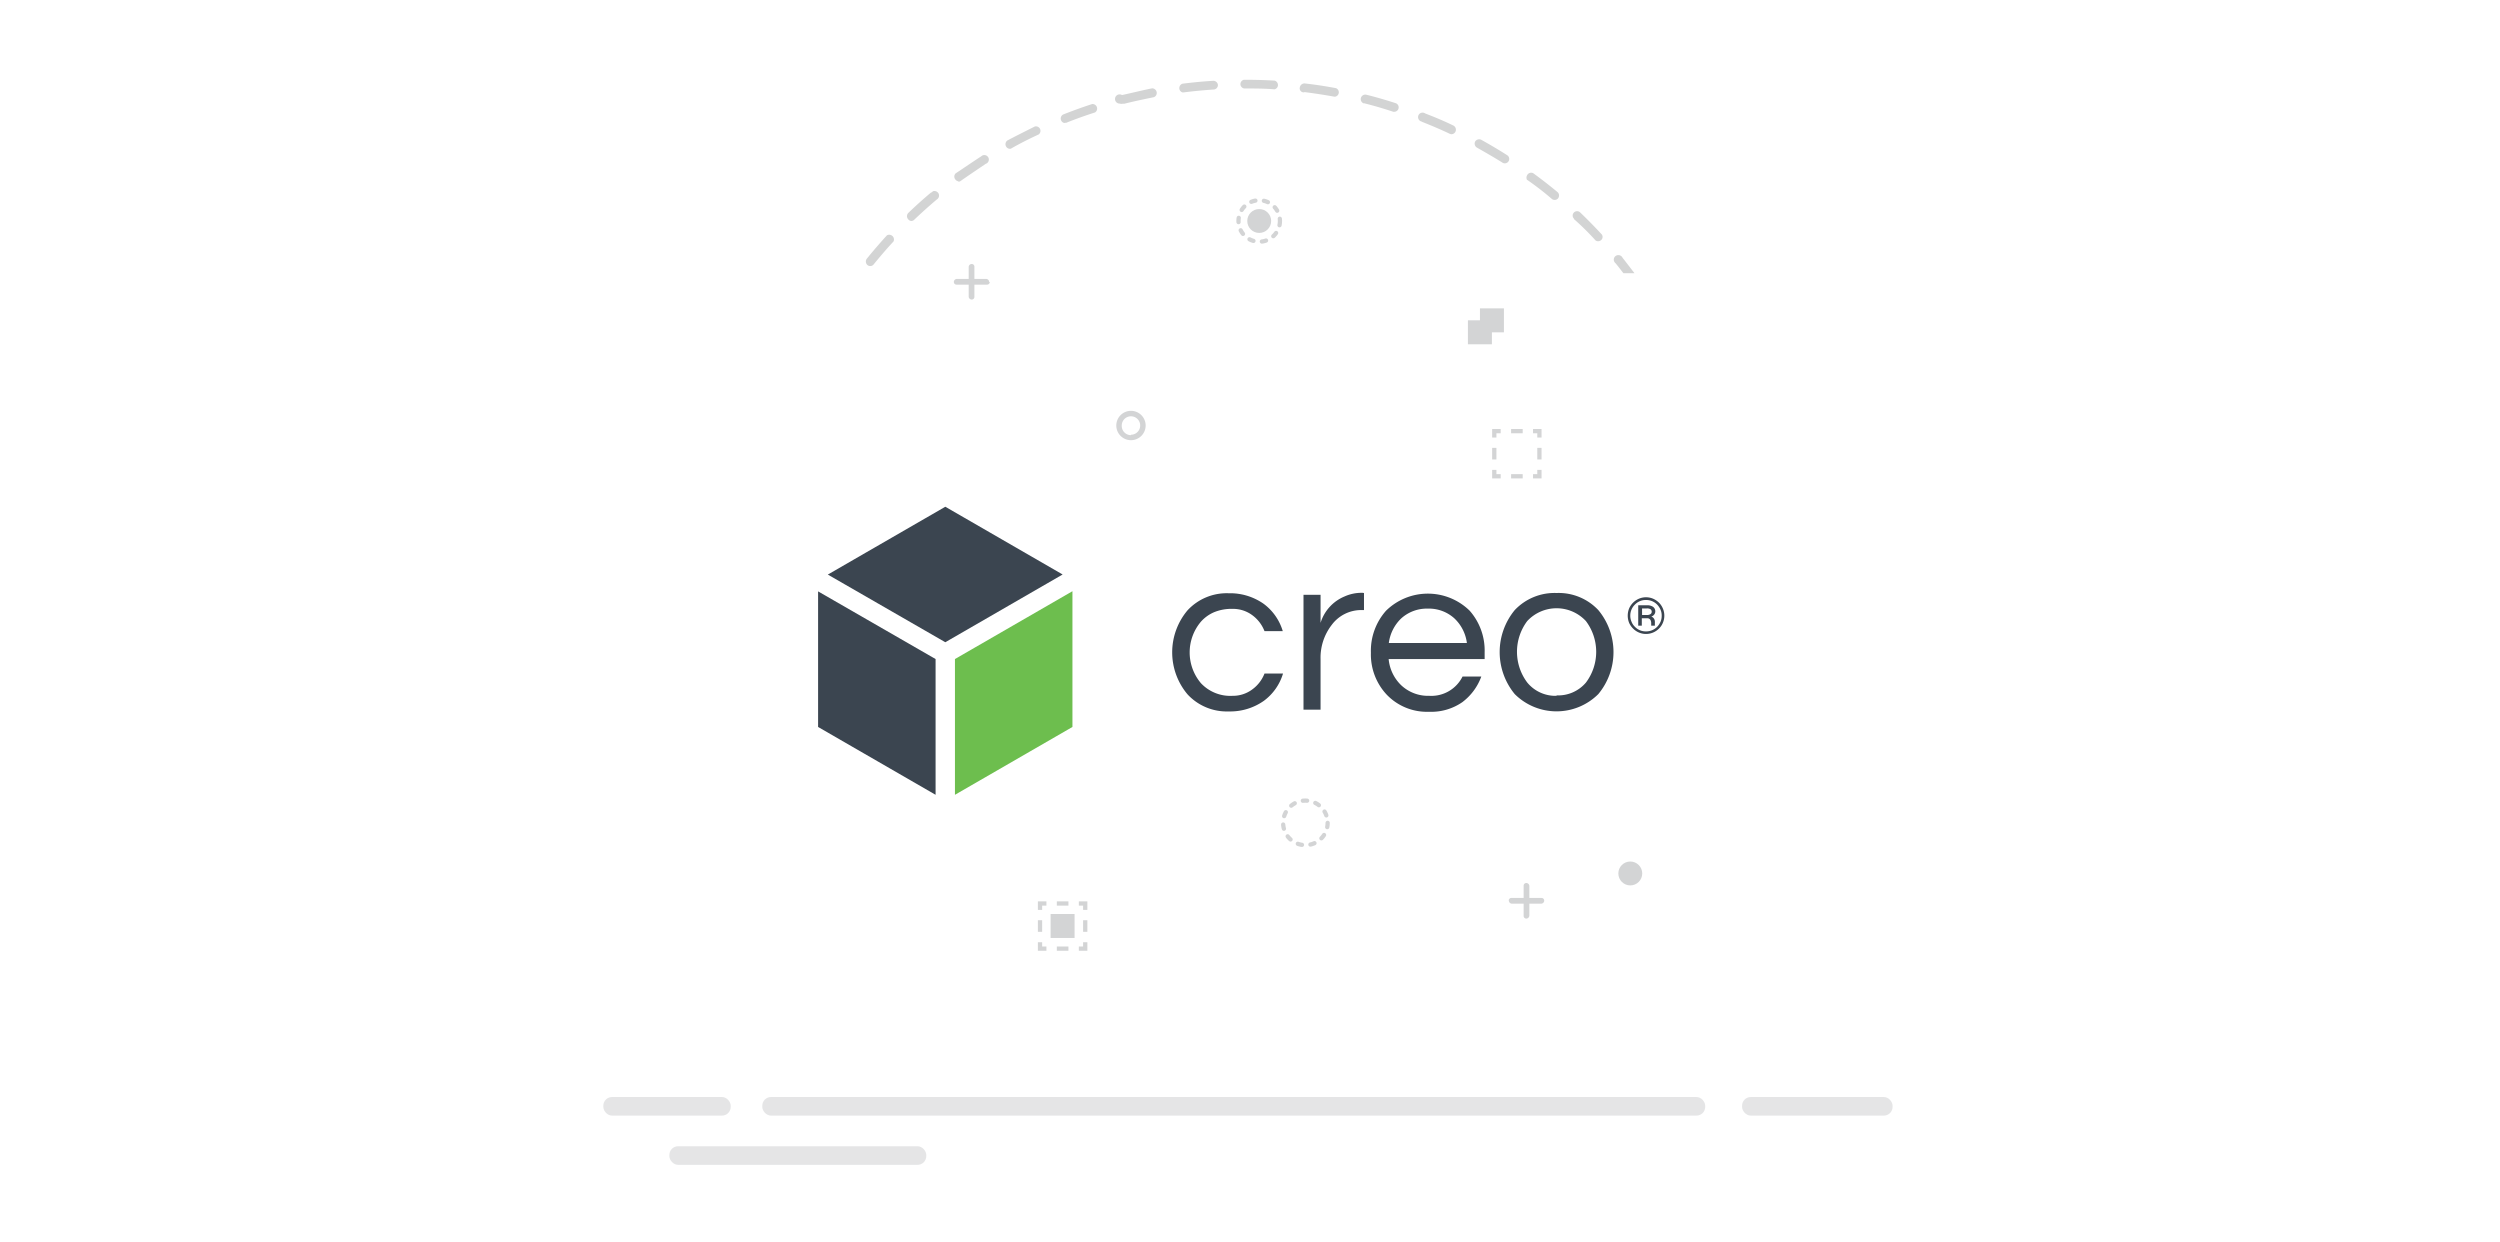 <svg id="b3e07e72-fcfb-43a4-842a-511ebb172105" data-name="Layer 1" xmlns="http://www.w3.org/2000/svg" viewBox="0 0 293 145.52"><defs><style>.b6690651-fd10-4d9b-b150-1dae1025ce6c{fill:#d3d4d5;}.a455bbbc-59e6-42de-88e8-a8d38df43fcd{opacity:0.5;}.a40761e6-6b62-4842-8a99-ef394579f770{fill:#cbccce;}.b9cb34f4-ad87-49cc-ad45-caf9140e4f04{fill:#d3d4d4;}.aaf6addb-7b96-4afe-b932-56fdeb594807,.af499ef6-67ea-4cb2-899b-282abea523b1,.bcd3793d-d6e9-4c0c-abd4-92a40312ac34,.f1f42ac1-842b-4008-b81c-70fe8fc63ca0{fill:none;}.be2f2abf-3816-4e23-ab6b-7c4eba7383ae{fill:#3b4550;}.b1bba6d7-5299-4f01-b4c2-7fdd37b13b48{fill:#6dbe4e;}.af499ef6-67ea-4cb2-899b-282abea523b1,.bcd3793d-d6e9-4c0c-abd4-92a40312ac34,.f1f42ac1-842b-4008-b81c-70fe8fc63ca0{stroke:#d3d4d5;stroke-width:0.5px;}.bcd3793d-d6e9-4c0c-abd4-92a40312ac34,.f1f42ac1-842b-4008-b81c-70fe8fc63ca0{stroke-linecap:square;stroke-miterlimit:10;}.f1f42ac1-842b-4008-b81c-70fe8fc63ca0{stroke-dasharray:0.86 1.72;}.af499ef6-67ea-4cb2-899b-282abea523b1{stroke-linecap:round;stroke-linejoin:round;stroke-dasharray:0.5 1;}</style></defs><title>creoicons</title><path class="b6690651-fd10-4d9b-b150-1dae1025ce6c" d="M113.89,30.94h0a.31.31,0,0,1,.31.31h0V34.8a.31.31,0,0,1-.31.31h0a.36.36,0,0,1-.36-.36V31.32a.36.36,0,0,1,.34-.38Z"/><path class="b6690651-fd10-4d9b-b150-1dae1025ce6c" d="M116,33.05h0a.31.31,0,0,1-.31.31H112.1a.31.31,0,0,1-.31-.31h0a.36.36,0,0,1,.36-.36h3.42a.36.36,0,0,1,.36.36Z"/><path class="b6690651-fd10-4d9b-b150-1dae1025ce6c" d="M132.55,48.15a1.72,1.72,0,1,1-1.72,1.71A1.72,1.72,0,0,1,132.55,48.15Zm0,2.8a1.08,1.08,0,1,0-1.08-1.09h0A1.08,1.08,0,0,0,132.55,51Z"/><path class="b6690651-fd10-4d9b-b150-1dae1025ce6c" d="M178.88,107.66h0a.31.31,0,0,1-.31-.31h0V103.8a.31.31,0,0,1,.31-.31h0a.36.36,0,0,1,.36.36v3.43a.37.37,0,0,1-.34.38Z"/><path class="b6690651-fd10-4d9b-b150-1dae1025ce6c" d="M176.82,105.55h0a.31.31,0,0,1,.31-.31h3.54a.31.31,0,0,1,.31.31h0a.36.36,0,0,1-.36.36H177.2a.36.36,0,0,1-.36-.36Z"/><g class="a455bbbc-59e6-42de-88e8-a8d38df43fcd"><rect class="a40761e6-6b62-4842-8a99-ef394579f770" x="89.34" y="128.57" width="110.51" height="2.18" rx="1.02"/></g><g class="a455bbbc-59e6-42de-88e8-a8d38df43fcd"><rect class="a40761e6-6b62-4842-8a99-ef394579f770" x="204.17" y="128.57" width="17.64" height="2.18" rx="1.02"/></g><g class="a455bbbc-59e6-42de-88e8-a8d38df43fcd"><rect class="a40761e6-6b62-4842-8a99-ef394579f770" x="78.45" y="134.34" width="30.11" height="2.18" rx="1.02"/></g><g class="a455bbbc-59e6-42de-88e8-a8d38df43fcd"><rect class="a40761e6-6b62-4842-8a99-ef394579f770" x="70.71" y="128.57" width="14.93" height="2.18" rx="1.02"/></g><path class="b9cb34f4-ad87-49cc-ad45-caf9140e4f04" d="M138.66,10.83h.06c1.17-.15,2.36-.26,3.54-.34a.52.52,0,0,0,.48-.54.54.54,0,0,0-.54-.48c-1.2.07-2.41.19-3.62.34a.55.55,0,0,0-.34.68.51.51,0,0,0,.41.35Z"/><path class="b9cb34f4-ad87-49cc-ad45-caf9140e4f04" d="M131.63,12.16h.13c1.15-.29,2.31-.53,3.47-.77a.53.53,0,0,0,.3-.7.56.56,0,0,0-.49-.34h0c-1.19.24-2.38.54-3.54.79a.54.54,0,1,0-.25,1,.51.51,0,0,0,.38,0Z"/><path class="b9cb34f4-ad87-49cc-ad45-caf9140e4f04" d="M145.81,10.37h.1c1.15,0,2.31,0,3.45.1h0a.51.51,0,0,0,.4-.63h0a.54.54,0,0,0-.36-.39h0c-1.16-.07-2.35-.1-3.52-.1h-.1a.53.53,0,0,0-.39.63v0a.54.54,0,0,0,.38.38Z"/><path class="b9cb34f4-ad87-49cc-ad45-caf9140e4f04" d="M124.8,14.38a.31.31,0,0,0,.19,0c1.07-.43,2.22-.84,3.34-1.2a.53.53,0,0,0,.17-.74.56.56,0,0,0-.49-.25h0c-1.14.37-2.29.79-3.41,1.23a.53.53,0,0,0-.22.72h0a.49.49,0,0,0,.42.28Z"/><path class="b9cb34f4-ad87-49cc-ad45-caf9140e4f04" d="M106.79,25.9a.5.5,0,0,0,.35-.14c.85-.81,1.74-1.61,2.64-2.37a.54.54,0,0,0,.21-.73.57.57,0,0,0-.58-.27.66.66,0,0,0-.23.17h-.06c-.92.77-1.82,1.58-2.68,2.41a.54.54,0,0,0,0,.73A.51.51,0,0,0,106.79,25.9Z"/><path class="b9cb34f4-ad87-49cc-ad45-caf9140e4f04" d="M118.33,17.44a.34.34,0,0,0,.24-.07c1-.57,2.07-1.11,3.16-1.61a.53.53,0,0,0,.11-.74.55.55,0,0,0-.55-.2h0c-1.07.54-2.14,1.07-3.22,1.64a.54.54,0,0,0-.13.75A.52.52,0,0,0,118.33,17.44Z"/><path class="b9cb34f4-ad87-49cc-ad45-caf9140e4f04" d="M152.87,10.79c1.17.15,2.35.33,3.51.54h.1a.52.52,0,0,0,.09-1c-1.18-.22-2.38-.41-3.57-.54a.55.55,0,0,0-.65.41.47.47,0,0,0,.52.62Z"/><path class="b9cb34f4-ad87-49cc-ad45-caf9140e4f04" d="M112.3,21.3a.47.47,0,0,0,.3-.1c1-.7,2-1.37,2.93-2a.53.53,0,0,0,.34-.66.54.54,0,0,0-.68-.34.76.76,0,0,0-.19.12h0c-1,.65-2,1.34-3,2a.53.53,0,0,0,0,.75h0a.5.5,0,0,0,.35.18Z"/><path class="b9cb34f4-ad87-49cc-ad45-caf9140e4f04" d="M102,31.18a.49.49,0,0,0,.4-.2c.74-.91,1.52-1.82,2.32-2.68a.55.55,0,0,0-.24-.72.55.55,0,0,0-.53,0c-.81.89-1.6,1.8-2.36,2.74a.55.55,0,0,0,.07.74h0A.49.49,0,0,0,102,31.18Z"/><path class="b9cb34f4-ad87-49cc-ad45-caf9140e4f04" d="M187,28.18a.53.53,0,0,0,.74-.14h0a.5.5,0,0,0,0-.55c-.82-.89-1.67-1.75-2.54-2.59a.52.52,0,0,0-.73,0,.51.51,0,0,0,0,.73h0v.05A30.9,30.9,0,0,1,187,28.18Z"/><path class="b9cb34f4-ad87-49cc-ad45-caf9140e4f04" d="M190.17,30.22a.55.55,0,0,0-.71-.28.53.53,0,0,0-.28.7h0a.58.58,0,0,0,.18.23h0c.31.38.6.76.9,1.15h1.3C191.09,31.41,190.64,30.81,190.17,30.22Z"/><path class="b9cb34f4-ad87-49cc-ad45-caf9140e4f04" d="M181.87,23.31a.5.5,0,0,0,.33.12.5.5,0,0,0,.41-.19.54.54,0,0,0-.07-.73h0c-.92-.76-1.88-1.51-2.86-2.22a.54.54,0,0,0-.71.26h0a.57.57,0,0,0,0,.54H179A34,34,0,0,1,181.87,23.31Z"/><path class="b9cb34f4-ad87-49cc-ad45-caf9140e4f04" d="M166.64,14.27c1.08.43,2.2.9,3.27,1.41a.46.46,0,0,0,.23.05.53.53,0,0,0,.49-.58.56.56,0,0,0-.26-.42c-1.08-.53-2.21-1-3.33-1.43a.54.54,0,0,0-.74.11h0a.54.54,0,0,0,.12.75.6.6,0,0,0,.25.1Z"/><path class="b9cb34f4-ad87-49cc-ad45-caf9140e4f04" d="M173.08,17.29c1,.57,2.07,1.18,3.07,1.81a.52.52,0,0,0,.55-.87c-1-.65-2.07-1.27-3.1-1.85a.56.56,0,0,0-.71.2h0A.55.55,0,0,0,173.08,17.29Z"/><path class="b9cb34f4-ad87-49cc-ad45-caf9140e4f04" d="M159.87,12.1c1.15.29,2.29.62,3.42,1h.16a.52.52,0,0,0,.15-1c-1.14-.37-2.3-.71-3.47-1a.54.54,0,0,0-.63.37.53.53,0,0,0,.34.65Z"/><rect class="aaf6addb-7b96-4afe-b932-56fdeb594807" x="19" y="1.76" width="255" height="142"/><path class="be2f2abf-3816-4e23-ab6b-7c4eba7383ae" d="M144.46,81.55a3.78,3.78,0,0,0,2.28-.73,4.17,4.17,0,0,0,1.46-1.88h2.17a6.16,6.16,0,0,1-2.25,3.2A6.86,6.86,0,0,1,144,83.38a6.26,6.26,0,0,1-4.82-2,7.64,7.64,0,0,1,0-9.85,6.26,6.26,0,0,1,4.82-2,6.85,6.85,0,0,1,4.09,1.23,6.15,6.15,0,0,1,2.25,3.21H148.2a4.2,4.2,0,0,0-1.46-1.89,3.78,3.78,0,0,0-2.28-.72,5.32,5.32,0,0,0-2.19.4,4.38,4.38,0,0,0-1.52,1.1,5.58,5.58,0,0,0,0,7.21A4.72,4.72,0,0,0,144.46,81.55Z"/><path class="be2f2abf-3816-4e23-ab6b-7c4eba7383ae" d="M159.86,69.5v2h-.25a4.3,4.3,0,0,0-3.54,1.75,6.26,6.26,0,0,0-1.3,4v5.92h-2V69.71h2V73a4.91,4.91,0,0,1,2.8-3.09,4.85,4.85,0,0,1,2.15-.43Z"/><path class="be2f2abf-3816-4e23-ab6b-7c4eba7383ae" d="M167.51,81.55a4.08,4.08,0,0,0,3.9-2.26h2.2a6.58,6.58,0,0,1-2.22,3,6.4,6.4,0,0,1-3.91,1.13,6.52,6.52,0,0,1-4.95-2,6.88,6.88,0,0,1-1.86-4.92,7.06,7.06,0,0,1,1.78-4.93,7,7,0,0,1,9.79,0A7.05,7.05,0,0,1,174,76.44v.8H162.75a4.88,4.88,0,0,0,1.47,3.07A4.6,4.6,0,0,0,167.51,81.55Zm-.17-10.22a4.47,4.47,0,0,0-3.12,1.15,4.86,4.86,0,0,0-1.45,2.88h9.15a4.81,4.81,0,0,0-1.46-2.88A4.44,4.44,0,0,0,167.34,71.33Z"/><path class="be2f2abf-3816-4e23-ab6b-7c4eba7383ae" d="M182.43,69.5a6.38,6.38,0,0,1,4.89,2,7.7,7.7,0,0,1,0,9.85,6.94,6.94,0,0,1-9.79,0,7.74,7.74,0,0,1,0-9.85A6.42,6.42,0,0,1,182.43,69.5Zm0,12A4.27,4.27,0,0,0,185.87,80a6,6,0,0,0,0-7.21,4.69,4.69,0,0,0-6.88,0A6,6,0,0,0,179,80,4.27,4.27,0,0,0,182.43,81.55Z"/><path class="be2f2abf-3816-4e23-ab6b-7c4eba7383ae" d="M192.91,70a2.14,2.14,0,0,1,.84.17,2.33,2.33,0,0,1,.68.46,2.14,2.14,0,0,1,.46.69,2.14,2.14,0,0,1,0,1.67,2,2,0,0,1-.46.68,2.14,2.14,0,0,1-1.52.63,2.09,2.09,0,0,1-.83-.17,2.15,2.15,0,0,1-.68-.46,2.18,2.18,0,0,1-.47-.68,2.26,2.26,0,0,1,0-1.67,2.2,2.2,0,0,1,1.15-1.15A2.09,2.09,0,0,1,192.91,70Zm0,4a1.79,1.79,0,0,0,1.31-.54,2,2,0,0,0,.39-.58,1.75,1.75,0,0,0,.14-.72,1.7,1.7,0,0,0-.14-.71,2,2,0,0,0-.39-.59,1.79,1.79,0,0,0-1.31-.54,1.75,1.75,0,0,0-1.3.54,1.79,1.79,0,0,0-.54,1.31,1.74,1.74,0,0,0,.15.71,1.65,1.65,0,0,0,.39.58A1.75,1.75,0,0,0,192.91,74ZM194,71.65a.6.6,0,0,1-.13.38.65.65,0,0,1-.34.23.63.63,0,0,1,.42.57,1.65,1.65,0,0,1,0,.21v.29h-.43V73.1a.93.93,0,0,0-.06-.39.43.43,0,0,0-.43-.25h-.61v.87H192V70.94h1a1.18,1.18,0,0,1,.75.19A.65.65,0,0,1,194,71.65Zm-1,.43a.73.73,0,0,0,.42-.1.31.31,0,0,0,.16-.28.35.35,0,0,0-.13-.29.74.74,0,0,0-.46-.1h-.54v.77Z"/><polygon class="be2f2abf-3816-4e23-ab6b-7c4eba7383ae" points="110.79 75.27 124.54 67.33 110.79 59.39 97.02 67.34 110.79 75.27"/><polygon class="be2f2abf-3816-4e23-ab6b-7c4eba7383ae" points="109.65 77.24 95.88 69.31 95.88 85.2 109.65 93.15 109.65 77.24"/><polygon class="b1bba6d7-5299-4f01-b4c2-7fdd37b13b48" points="111.92 77.24 111.92 93.15 125.69 85.2 125.69 69.29 111.92 77.24"/><polyline class="bcd3793d-d6e9-4c0c-abd4-92a40312ac34" points="180.42 55.32 180.42 55.82 179.92 55.82"/><line class="f1f42ac1-842b-4008-b81c-70fe8fc63ca0" x1="178.21" y1="55.82" x2="176.49" y2="55.82"/><polyline class="bcd3793d-d6e9-4c0c-abd4-92a40312ac34" points="175.63 55.82 175.13 55.82 175.13 55.32"/><line class="f1f42ac1-842b-4008-b81c-70fe8fc63ca0" x1="175.13" y1="53.6" x2="175.13" y2="51.88"/><polyline class="bcd3793d-d6e9-4c0c-abd4-92a40312ac34" points="175.13 51.03 175.13 50.53 175.63 50.53"/><line class="f1f42ac1-842b-4008-b81c-70fe8fc63ca0" x1="177.35" y1="50.53" x2="179.06" y2="50.53"/><polyline class="bcd3793d-d6e9-4c0c-abd4-92a40312ac34" points="179.92 50.53 180.42 50.53 180.42 51.03"/><line class="f1f42ac1-842b-4008-b81c-70fe8fc63ca0" x1="180.42" y1="52.74" x2="180.42" y2="54.46"/><polyline class="bcd3793d-d6e9-4c0c-abd4-92a40312ac34" points="127.19 110.68 127.19 111.18 126.69 111.18"/><line class="f1f42ac1-842b-4008-b81c-70fe8fc63ca0" x1="124.97" y1="111.18" x2="123.25" y2="111.18"/><polyline class="bcd3793d-d6e9-4c0c-abd4-92a40312ac34" points="122.39 111.18 121.89 111.18 121.89 110.68"/><line class="f1f42ac1-842b-4008-b81c-70fe8fc63ca0" x1="121.89" y1="108.96" x2="121.89" y2="107.24"/><polyline class="bcd3793d-d6e9-4c0c-abd4-92a40312ac34" points="121.89 106.39 121.89 105.89 122.39 105.89"/><line class="f1f42ac1-842b-4008-b81c-70fe8fc63ca0" x1="124.11" y1="105.89" x2="125.83" y2="105.89"/><polyline class="bcd3793d-d6e9-4c0c-abd4-92a40312ac34" points="126.69 105.89 127.19 105.89 127.19 106.39"/><line class="f1f42ac1-842b-4008-b81c-70fe8fc63ca0" x1="127.19" y1="108.1" x2="127.19" y2="109.82"/><circle class="af499ef6-67ea-4cb2-899b-282abea523b1" cx="147.58" cy="25.9" r="2.43"/><circle class="b6690651-fd10-4d9b-b150-1dae1025ce6c" cx="191.07" cy="102.37" r="1.4"/><circle class="b6690651-fd10-4d9b-b150-1dae1025ce6c" cx="147.58" cy="25.9" r="1.4"/><circle class="af499ef6-67ea-4cb2-899b-282abea523b1" cx="152.99" cy="96.44" r="2.61"/><rect class="b6690651-fd10-4d9b-b150-1dae1025ce6c" x="123.13" y="107.12" width="2.81" height="2.81"/><rect class="b6690651-fd10-4d9b-b150-1dae1025ce6c" x="173.45" y="36.14" width="2.81" height="2.81"/><rect class="b6690651-fd10-4d9b-b150-1dae1025ce6c" x="172.04" y="37.54" width="2.81" height="2.81"/></svg>